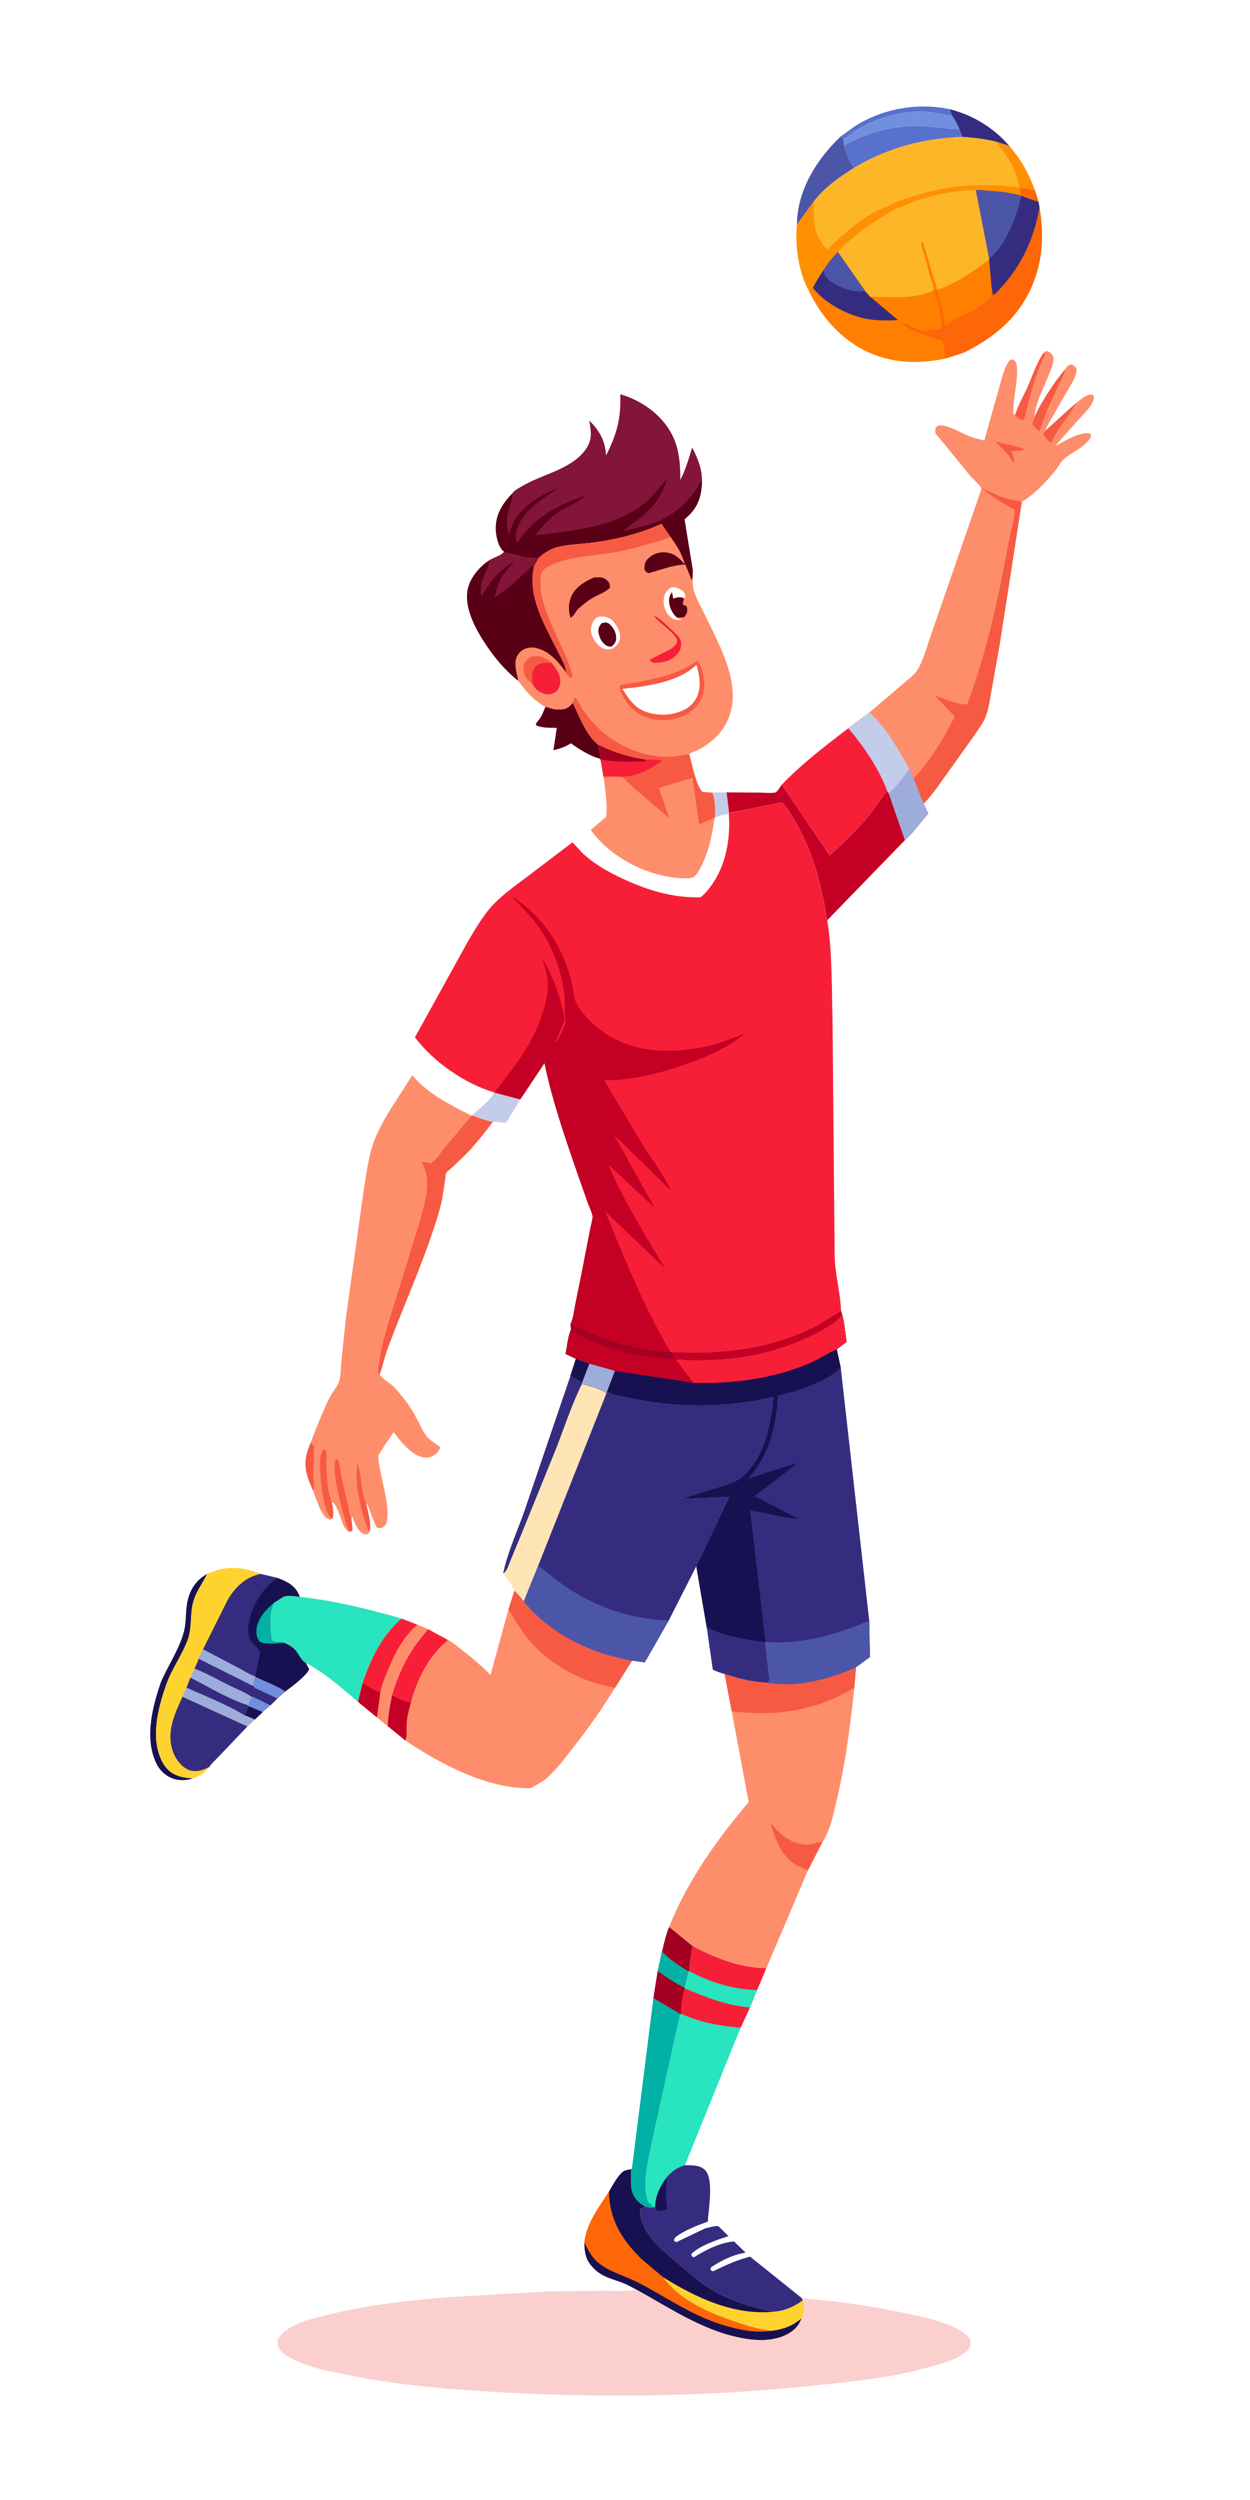 <svg version="1.1" xmlns="http://www.w3.org/2000/svg" style="display: block;" viewBox="0 0 1024 2048" width="1024" height="2048">
<path transform="translate(0,0)" fill="rgb(255,255,255)" d="M -0 -0 L 1024 0 L 1024 2048 L -0 2048 L -0 -0 z"/>
<path transform="translate(0,0)" fill="rgb(247,90,67)" d="M 254.472 1181.78 L 257.617 1184.5 L 256.837 1207.28 C 256.902 1211.54 257.952 1217.99 256.771 1222 L 254.209 1215.96 C 248.646 1202.47 248.981 1194.94 254.472 1181.78 z"/>
<path transform="translate(0,0)" fill="rgb(114,142,223)" d="M 206.926 1389.99 L 221.498 1397.07 L 215.253 1402.53 L 208.694 1408.72 L 200.164 1405.04 C 201.124 1402.47 201.969 1399.86 203.616 1397.62 L 203.15 1396.92 L 205.957 1389.97 L 206.926 1389.99 z"/>
<path transform="translate(0,0)" fill="rgb(24,17,81)" d="M 203.616 1397.62 L 215.253 1402.53 L 208.694 1408.72 L 200.164 1405.04 C 201.124 1402.47 201.969 1399.86 203.616 1397.62 z"/>
<path transform="translate(0,0)" fill="rgb(195,204,232)" d="M 583.44 649.245 L 595.244 649.105 L 597.264 665.837 L 597.045 666.635 C 593.06 667.195 589.492 668.369 585.705 669.704 C 585.797 663.379 586.043 655.044 583.44 649.245 z"/>
<path transform="translate(0,0)" fill="rgb(87,113,204)" d="M 688.645 111.845 L 699.537 103.919 C 722.439 89.019 751.463 83.814 778.143 89.484 C 778.654 91.633 779.316 93.38 780.356 95.329 C 771.931 93.512 763.504 91.648 754.847 91.449 C 738.244 91.065 716.103 97.2 702.181 106.275 L 690.936 114.257 L 688.645 111.845 z"/>
<path transform="translate(0,0)" fill="rgb(54,44,127)" d="M 778.143 89.484 C 797.076 94.317 814.185 104.712 826.913 119.642 L 816.83 116.36 C 807.477 113.8 797.956 112.934 788.324 112.151 L 785.837 105.882 C 784.351 102.079 782.52 98.786 780.356 95.329 C 779.316 93.38 778.654 91.633 778.143 89.484 z"/>
<path transform="translate(0,0)" fill="rgb(195,204,232)" d="M 405.014 895.026 L 426.216 900.629 L 414.547 919.907 C 411.141 919.602 407.053 918.788 403.686 919.105 C 397.818 917.771 392.431 916.015 386.837 913.805 C 392.208 908.194 401.494 901.704 405.014 895.026 z"/>
<path transform="translate(0,0)" fill="rgb(24,17,81)" d="M 169.72 1289.3 L 169.512 1289.73 C 165.38 1298.16 160.07 1304.49 157.898 1313.95 C 155.771 1323.23 157.197 1333.58 154.047 1342.58 C 149.361 1355.98 140.222 1367.58 135.768 1381.3 C 129.321 1399.93 123.275 1423.86 132.614 1442.58 C 135.776 1448.92 140.02 1452.92 146.808 1455.05 C 150.509 1456.21 154.223 1456.56 158.071 1456.83 C 153.172 1458.68 146.966 1458.86 142 1457.13 C 135.527 1454.88 130.75 1450.33 127.842 1444.11 C 118.277 1423.62 124.86 1398.28 131.783 1378.1 C 137.577 1364.41 147.044 1350.74 150.706 1336.5 C 152.917 1327.91 151.642 1318.89 153.986 1310.08 C 156.488 1300.68 161.285 1294.15 169.72 1289.3 z"/>
<path transform="translate(0,0)" fill="rgb(114,142,223)" d="M 690.936 114.257 L 702.181 106.275 C 716.103 97.2 738.244 91.065 754.847 91.449 C 763.504 91.648 771.931 93.512 780.356 95.329 C 782.52 98.786 784.351 102.079 785.837 105.882 C 775.695 105.608 765.663 103.864 755.518 103.383 C 733.446 102.337 710.62 108.381 691.462 119.219 L 690.936 114.257 z"/>
<path transform="translate(0,0)" fill="rgb(89,0,22)" d="M 469.24 575.675 C 475.094 587.632 479.641 601.422 490.098 610.144 C 490.709 613.309 492.416 618.565 491.264 621.529 C 482.768 619.073 474.785 613.964 467.634 608.888 C 463.099 611.982 458.6 613.244 453.379 614.623 L 456.128 596.246 C 450.812 596.14 443.681 596.545 438.94 594 C 439.105 591.592 441.516 589.95 442.739 587.909 C 444.382 585.171 445.58 581.917 446.841 578.978 C 447.767 579.112 447.511 579.019 448.229 579.284 C 451.904 580.641 454.859 581.292 458.813 581.137 C 464.33 580.919 465.721 579.583 469.24 575.675 z"/>
<path transform="translate(0,0)" fill="rgb(76,86,169)" d="M 688.645 111.845 L 690.936 114.257 L 691.462 119.219 C 693.273 125.062 695.353 131.176 698.76 136.287 L 699.582 137.58 C 687.372 145.232 675.547 153.548 666.676 165.089 L 652.888 184.033 L 652.887 182.76 C 653.402 155.439 669.392 130.061 688.645 111.845 z"/>
<path transform="translate(0,0)" fill="rgb(54,44,127)" d="M 467.265 1127.22 L 476.779 1132.71 L 476.838 1133.68 C 468.67 1150.11 462.559 1168.83 455.908 1186 L 426.793 1257.81 L 418.018 1278.98 C 416.438 1282.78 415.632 1286.76 412.161 1289.07 C 415.587 1272.27 423.665 1254.62 429.42 1238.37 L 467.265 1127.22 z"/>
<path transform="translate(0,0)" fill="rgb(87,113,204)" d="M 691.462 119.219 C 710.62 108.381 733.446 102.337 755.518 103.383 C 765.663 103.864 775.695 105.608 785.837 105.882 L 788.324 112.151 C 755.939 113.542 727.563 120.943 699.582 137.58 L 698.76 136.287 C 695.353 131.176 693.273 125.062 691.462 119.219 z"/>
<path transform="translate(0,0)" fill="rgb(164,0,34)" d="M 548.146 1578.49 L 567.424 1594.17 C 566.572 1600.68 564.384 1608.41 565.062 1614.89 L 564.016 1614.97 L 560.749 1628.28 L 561.029 1628.96 C 559.176 1634.11 557.594 1644.48 558.146 1649.82 L 557.21 1649.95 L 535.29 1636.87 L 538.816 1614.65 L 542.325 1598.71 C 544.063 1591.69 545.356 1585.22 548.146 1578.49 z"/>
<path transform="translate(0,0)" fill="rgb(1,177,166)" d="M 542.325 1598.71 C 548.884 1605.49 555.974 1610.12 564.016 1614.97 L 560.749 1628.28 C 552.993 1624.77 545.668 1619.68 538.816 1614.65 L 542.325 1598.71 z"/>
<path transform="translate(0,0)" fill="rgb(164,0,34)" d="M 538.816 1614.65 C 545.668 1619.68 552.993 1624.77 560.749 1628.28 L 561.029 1628.96 C 559.176 1634.11 557.594 1644.48 558.146 1649.82 L 557.21 1649.95 L 535.29 1636.87 L 538.816 1614.65 z"/>
<path transform="translate(0,0)" fill="rgb(247,90,67)" d="M 386.837 913.805 C 392.431 916.015 397.818 917.771 403.686 919.105 C 397.003 928.029 389.909 937.007 382.185 945.061 L 370.3 956.5 C 369.008 957.695 366.35 959.52 365.506 960.887 C 365.057 961.614 364.91 965.038 364.757 966.085 L 362.224 982.192 C 360.734 989.686 358.358 997.266 355.995 1004.53 C 344.99 1038.33 330.189 1070.9 317.772 1104.19 C 315.08 1111.41 313.542 1118.87 311.033 1126.1 L 309.403 1124.88 C 311.069 1104.41 317.673 1083.93 323.968 1064.5 L 343.745 1000.23 C 347.783 984.942 354.007 967.316 345.5 952.797 L 346.145 951.391 C 348.591 952.105 350.644 952.715 353.236 952.5 C 357.521 949.702 360.713 944.264 363.974 940.316 L 386.044 913.96 L 386.837 913.805 z"/>
<path transform="translate(0,0)" fill="rgb(1,177,166)" d="M 535.29 1636.87 L 557.21 1649.95 L 535.614 1747.83 C 532.588 1763.87 525.057 1788.15 530.95 1803.5 C 532.58 1805.07 534.254 1807.01 536.254 1808.08 C 533.574 1809.07 531.534 1808.22 528.776 1807.68 C 526.946 1806.86 525.365 1805.83 523.862 1804.5 C 514.483 1796.16 517.427 1787.79 516.79 1777.02 L 517.67 1776.45 L 535.29 1636.87 z"/>
<path transform="translate(0,0)" fill="rgb(247,31,55)" d="M 567.424 1594.17 C 586.15 1604.02 606.412 1612.08 627.816 1612.28 L 620.226 1630.27 L 614.286 1644.59 L 606.7 1661.13 C 589.305 1659.61 574.172 1657.06 558.146 1649.82 C 557.594 1644.48 559.176 1634.11 561.029 1628.96 L 560.749 1628.28 L 564.016 1614.97 L 565.062 1614.89 C 564.384 1608.41 566.572 1600.68 567.424 1594.17 z"/>
<path transform="translate(0,0)" fill="rgb(40,228,191)" d="M 565.062 1614.89 C 581.63 1624.05 601.241 1629.78 620.226 1630.27 L 614.286 1644.59 C 595.112 1642.98 578.524 1636.31 561.029 1628.96 L 560.749 1628.28 L 564.016 1614.97 L 565.062 1614.89 z"/>
<path transform="translate(0,0)" fill="rgb(247,31,55)" d="M 561.029 1628.96 C 578.524 1636.31 595.112 1642.98 614.286 1644.59 L 606.7 1661.13 C 589.305 1659.61 574.172 1657.06 558.146 1649.82 C 557.594 1644.48 559.176 1634.11 561.029 1628.96 z"/>
<path transform="translate(0,0)" fill="rgb(254,229,181)" d="M 476.838 1133.68 C 483.22 1135.41 491.411 1137.41 496.81 1141.29 L 440.875 1282.66 L 429.074 1311.84 C 426.703 1308.69 424.209 1305.89 421.423 1303.1 C 420.555 1301.98 419.807 1300.97 419.4 1299.58 C 418.135 1295.28 415.019 1293.2 412.539 1289.63 L 412.161 1289.07 C 415.632 1286.76 416.438 1282.78 418.018 1278.98 L 426.793 1257.81 L 455.908 1186 C 462.559 1168.83 468.67 1150.11 476.838 1133.68 z"/>
<path transform="translate(0,0)" fill="rgb(40,228,191)" d="M 224.463 1313.01 L 231.332 1308.67 C 235.114 1306.3 241.324 1307.74 245.659 1308.14 C 273.655 1311.23 301.986 1318.12 328.97 1325.95 C 312.753 1340.12 304.045 1358.4 297.148 1378.51 L 293.256 1394.14 C 280.387 1383 265.699 1370.21 250.613 1362.31 C 246.996 1360.47 244.98 1355.58 242.573 1352.5 C 240.054 1349.28 236.757 1347.52 233.095 1345.89 C 229.306 1344.26 225.401 1346.42 222.467 1343.57 C 221.267 1333.9 219.863 1321.98 224.463 1313.01 z"/>
<path transform="translate(0,0)" fill="rgb(196,0,36)" d="M 727.97 649.853 C 734.195 645.587 740.413 636.039 744.936 629.912 L 748.414 637.771 L 756.705 658.335 L 760.472 666.481 C 754.287 673.557 748.219 682.118 741.261 688.313 L 677.67 753.885 C 673.182 726.665 667.296 701.887 653.981 677.485 C 650.15 670.464 646.174 663.219 640.788 657.264 L 597.264 665.837 L 595.244 649.105 L 622.992 649.317 C 626.652 649.355 631.191 649.893 634.74 649.315 C 636.725 648.991 639.181 644.568 640.431 642.831 L 679.729 700.787 C 690.907 690.292 702.209 679.792 712.053 668 C 717.14 661.906 721.493 653.631 726.82 648.044 L 727.97 649.853 z"/>
<path transform="translate(0,0)" fill="rgb(157,173,219)" d="M 727.97 649.853 C 734.195 645.587 740.413 636.039 744.936 629.912 L 748.414 637.771 L 756.705 658.335 L 760.472 666.481 C 754.287 673.557 748.219 682.118 741.261 688.313 L 727.97 649.853 z"/>
<path transform="translate(0,0)" fill="rgb(40,228,191)" d="M 558.146 1649.82 C 574.172 1657.06 589.305 1659.61 606.7 1661.13 L 561.122 1773.7 C 554.938 1775.63 550.764 1778.21 546.557 1783.15 C 541.329 1790.1 536.671 1798.92 536.771 1807.86 L 536.254 1808.08 C 534.254 1807.01 532.58 1805.07 530.95 1803.5 C 525.057 1788.15 532.588 1763.87 535.614 1747.83 L 557.21 1649.95 L 558.146 1649.82 z"/>
<path transform="translate(0,0)" fill="rgb(54,44,127)" d="M 561.122 1773.7 C 566.811 1773.84 573.684 1773.41 577.86 1778.02 C 584.864 1785.74 580.363 1809.96 579.823 1819.96 C 571.757 1822.86 563.607 1826.01 556.315 1830.58 C 553.948 1832.3 552.672 1832.58 552.019 1835.5 L 554 1836.8 L 577.668 1825.51 C 580.809 1824.82 585.469 1823.17 588.576 1823.74 L 596.759 1831.8 L 587.544 1834.96 C 579.917 1837.96 572.313 1840.76 566.258 1846.5 L 566.9 1848.5 L 568.5 1849.22 C 578.02 1843.08 589.877 1837.13 601.34 1836.2 L 610.719 1845.28 C 599.461 1847.6 592.105 1851.12 582.399 1857.41 L 581.993 1859.5 L 584 1860.72 C 594.401 1855.73 603.167 1851.5 614.455 1848.63 L 657.171 1882.89 L 657.47 1884.62 C 650.347 1889.9 642.135 1893.43 633.145 1893.81 C 614.747 1889.71 597.328 1884.73 581.197 1874.52 C 572.366 1868.93 564.378 1861.76 556.418 1855.03 C 548.68 1848.49 540.428 1841.86 533.948 1834.03 C 528.816 1827.83 523.661 1817.54 524.451 1809.37 L 528.776 1807.68 C 531.534 1808.22 533.574 1809.07 536.254 1808.08 L 536.771 1807.86 C 536.671 1798.92 541.329 1790.1 546.557 1783.15 C 550.764 1778.21 554.938 1775.63 561.122 1773.7 z"/>
<path transform="translate(0,0)" fill="rgb(24,17,81)" d="M 546.557 1783.15 C 545.295 1792.54 544.994 1799.83 546.586 1809.17 L 546.182 1809.54 C 543.605 1811.45 541.051 1811.3 538.104 1810.78 L 536.771 1807.86 C 536.671 1798.92 541.329 1790.1 546.557 1783.15 z"/>
<path transform="translate(0,0)" fill="rgb(247,31,55)" d="M 712.335 583.525 C 726.478 596.862 735.587 613.091 744.936 629.912 C 740.413 636.039 734.195 645.587 727.97 649.853 L 726.82 648.044 C 721.493 653.631 717.14 661.906 712.053 668 C 702.209 679.792 690.907 690.292 679.729 700.787 L 640.431 642.831 C 656.939 625.592 676.037 611.069 694.935 596.568 L 712.335 583.525 z"/>
<path transform="translate(0,0)" fill="rgb(195,204,232)" d="M 712.335 583.525 C 726.478 596.862 735.587 613.091 744.936 629.912 C 740.413 636.039 734.195 645.587 727.97 649.853 L 726.82 648.044 C 719.938 629.594 707.614 611.432 694.935 596.568 L 712.335 583.525 z"/>
<path transform="translate(0,0)" fill="rgb(253,103,8)" d="M 498.885 1795.36 L 500.182 1793.08 C 502.544 1789.02 507.128 1780.83 511.206 1778.5 C 512.516 1777.75 515.249 1777.43 516.79 1777.02 C 517.427 1787.79 514.483 1796.16 523.862 1804.5 C 525.365 1805.83 526.946 1806.86 528.776 1807.68 L 524.451 1809.37 C 523.661 1817.54 528.816 1827.83 533.948 1834.03 C 540.428 1841.86 548.68 1848.49 556.418 1855.03 C 564.378 1861.76 572.366 1868.93 581.197 1874.52 C 597.328 1884.73 614.747 1889.71 633.145 1893.81 C 642.135 1893.43 650.347 1889.9 657.47 1884.62 C 659.462 1890.18 658.765 1893.6 656.725 1899 L 655.09 1902.63 C 651.708 1908.95 645.018 1912.93 638.346 1914.91 C 627.953 1918 617.505 1917.25 607 1915.22 C 575.534 1909.15 548.734 1890.8 521.151 1875.54 C 517.438 1873.61 513.615 1871.39 509.699 1869.92 C 501.465 1866.82 494.107 1865.48 487.414 1859.2 C 480.073 1852.32 478.978 1846.79 478.676 1837.17 C 480.064 1821.86 490.577 1807.92 498.885 1795.36 z"/>
<path transform="translate(0,0)" fill="rgb(24,17,81)" d="M 478.676 1837.17 C 482.009 1843.71 484.811 1849.5 490.739 1854.14 C 500.088 1861.45 512.144 1864.41 522.594 1869.79 C 545.034 1881.33 565.155 1895.87 589.509 1903.75 C 602.811 1908.05 618.07 1911.65 632.061 1909.39 C 641.897 1908.12 649.15 1905.48 656.725 1899 L 655.09 1902.63 C 651.708 1908.95 645.018 1912.93 638.346 1914.91 C 627.953 1918 617.505 1917.25 607 1915.22 C 575.534 1909.15 548.734 1890.8 521.151 1875.54 C 517.438 1873.61 513.615 1871.39 509.699 1869.92 C 501.465 1866.82 494.107 1865.48 487.414 1859.2 C 480.073 1852.32 478.978 1846.79 478.676 1837.17 z"/>
<path transform="translate(0,0)" fill="rgb(254,211,48)" d="M 543.068 1865.37 C 569.979 1882.14 600.454 1896.65 633.145 1893.81 C 642.135 1893.43 650.347 1889.9 657.47 1884.62 C 659.462 1890.18 658.765 1893.6 656.725 1899 C 649.15 1905.48 641.897 1908.12 632.061 1909.39 C 625.634 1908.69 617.668 1906.87 611.48 1904.92 C 587.479 1897.35 558.338 1886.83 543.068 1865.37 z"/>
<path transform="translate(0,0)" fill="rgb(24,17,81)" d="M 498.885 1795.36 L 500.182 1793.08 C 502.544 1789.02 507.128 1780.83 511.206 1778.5 C 512.516 1777.75 515.249 1777.43 516.79 1777.02 C 517.427 1787.79 514.483 1796.16 523.862 1804.5 C 525.365 1805.83 526.946 1806.86 528.776 1807.68 L 524.451 1809.37 C 523.661 1817.54 528.816 1827.83 533.948 1834.03 C 540.428 1841.86 548.68 1848.49 556.418 1855.03 C 564.378 1861.76 572.366 1868.93 581.197 1874.52 C 597.328 1884.73 614.747 1889.71 633.145 1893.81 C 600.454 1896.65 569.979 1882.14 543.068 1865.37 L 525.505 1850.55 C 509.442 1834.79 499.154 1818.3 498.885 1795.36 z"/>
<path transform="translate(0,0)" fill="rgb(254,142,107)" d="M 469.24 575.675 L 470.5 571.044 C 473.297 572.363 475.901 578.868 477.741 581.566 C 492.757 603.588 515.557 617.306 542.166 619.813 C 546.571 619.97 550.76 619.861 555.125 619.194 C 558.214 618.722 561.51 617.53 564.628 617.932 C 567.056 626.367 569.889 642.394 575.25 648.688 C 577.952 648.943 580.726 649.359 583.44 649.245 C 586.043 655.044 585.797 663.379 585.705 669.704 L 585.312 669.964 C 583.573 683.424 581.116 695.585 575.281 707.939 C 573.57 711.563 571.624 715.895 568.382 718.349 C 565.516 720.517 553.335 719.159 549.698 718.599 C 524.415 714.704 499.054 700.691 483.95 679.97 L 496.573 669.073 C 497.737 658.944 495.725 647.077 494.573 636.928 L 494.305 635.837 L 491.955 622.202 L 491.264 621.529 C 492.416 618.565 490.709 613.309 490.098 610.144 C 479.641 601.422 475.094 587.632 469.24 575.675 z"/>
<path transform="translate(0,0)" fill="rgb(247,90,67)" d="M 469.24 575.675 L 470.5 571.044 C 473.297 572.363 475.901 578.868 477.741 581.566 C 492.757 603.588 515.557 617.306 542.166 619.813 C 546.571 619.97 550.76 619.861 555.125 619.194 C 558.214 618.722 561.51 617.53 564.628 617.932 C 567.056 626.367 569.889 642.394 575.25 648.688 C 577.952 648.943 580.726 649.359 583.44 649.245 C 586.043 655.044 585.797 663.379 585.705 669.704 L 585.312 669.964 L 572.711 675.266 L 567.271 637.192 L 539.777 645.641 L 548.233 670.216 L 519.39 645.708 C 517.186 643.775 511.598 637.619 509.284 636.789 C 506.715 635.867 497.649 636.899 494.573 636.928 L 494.305 635.837 L 491.955 622.202 L 491.264 621.529 C 492.416 618.565 490.709 613.309 490.098 610.144 C 479.641 601.422 475.094 587.632 469.24 575.675 z"/>
<path transform="translate(0,0)" fill="rgb(164,0,34)" d="M 490.098 610.144 C 502.895 616.564 516.59 620.662 530.79 622.615 C 527.829 624.293 523.678 624.03 520.318 624.094 C 510.679 624.279 501.456 624.104 491.955 622.202 L 491.264 621.529 C 492.416 618.565 490.709 613.309 490.098 610.144 z"/>
<path transform="translate(0,0)" fill="rgb(247,31,55)" d="M 530.79 622.615 L 532.48 622.059 L 541.5 622.668 L 541.825 623.728 C 534.523 629.079 523.308 635.027 514.264 635.932 C 507.663 636.592 500.911 635.481 494.305 635.837 L 491.955 622.202 C 501.456 624.104 510.679 624.279 520.318 624.094 C 523.678 624.03 527.829 624.293 530.79 622.615 z"/>
<path transform="translate(0,0)" fill="rgb(254,182,41)" d="M 788.324 112.151 C 797.956 112.934 807.477 113.8 816.83 116.36 L 826.913 119.642 C 836.681 131.17 842.766 142.059 847.949 156.268 L 850.809 165.448 L 836.612 160.523 L 836.163 160.286 C 824.273 156.838 811.615 156.412 799.333 155.626 C 783.027 155.909 765.507 159.435 750.062 164.612 C 744.824 166.368 738.901 169.933 733.694 170.969 C 715.594 181.699 700.907 190.803 686.448 206.387 C 681.963 210.952 677.92 216.124 674.428 221.489 C 671.464 226.166 668.282 230.8 665.959 235.837 L 662.183 237.368 C 654.106 222.121 651.171 200.967 652.888 184.033 L 666.676 165.089 C 675.547 153.548 687.372 145.232 699.582 137.58 C 727.563 120.943 755.939 113.542 788.324 112.151 z"/>
<path transform="translate(0,0)" fill="rgb(254,144,2)" d="M 816.83 116.36 L 826.913 119.642 C 836.681 131.17 842.766 142.059 847.949 156.268 L 850.809 165.448 L 836.612 160.523 L 836.163 160.286 C 824.273 156.838 811.615 156.412 799.333 155.626 C 783.027 155.909 765.507 159.435 750.062 164.612 C 744.824 166.368 738.901 169.933 733.694 170.969 C 715.594 181.699 700.907 190.803 686.448 206.387 C 681.963 210.952 677.92 216.124 674.428 221.489 C 671.464 226.166 668.282 230.8 665.959 235.837 L 662.183 237.368 C 654.106 222.121 651.171 200.967 652.888 184.033 L 666.676 165.089 C 666.535 181.498 665.612 191.433 677.614 204.436 C 692.055 190.674 708.773 175.029 728.147 168.664 C 733.834 164.967 741.988 162.668 748.5 160.609 C 778.189 151.226 804.39 149.964 835.122 153.474 C 833.593 146.359 831.192 138.275 827.402 132.011 C 824.281 126.854 820.143 122.45 817.239 117.122 L 816.83 116.36 z"/>
<path transform="translate(0,0)" fill="rgb(253,103,8)" d="M 836.163 160.286 L 835.315 155 L 836.5 153.978 L 847.949 156.268 L 850.809 165.448 L 836.612 160.523 L 836.163 160.286 z"/>
<path transform="translate(0,0)" fill="rgb(254,211,48)" d="M 169.72 1289.3 C 184.002 1282.76 197.414 1283.1 212.142 1288.78 L 213.473 1289.39 L 227.42 1292.74 C 234.475 1295.24 241.078 1298.42 244.484 1305.48 L 245.659 1308.14 C 241.324 1307.74 235.114 1306.3 231.332 1308.67 L 224.463 1313.01 C 219.863 1321.98 221.267 1333.9 222.467 1343.57 C 225.401 1346.42 229.306 1344.26 233.095 1345.89 C 236.757 1347.52 240.054 1349.28 242.573 1352.5 C 244.98 1355.58 246.996 1360.47 250.613 1362.31 L 253.24 1367.5 C 251.438 1372.54 238.203 1382.31 233.566 1385.78 L 227.32 1391.35 L 221.498 1397.07 L 206.926 1389.99 L 205.957 1389.97 L 203.15 1396.92 L 203.616 1397.62 C 201.969 1399.86 201.124 1402.47 200.164 1405.04 L 208.694 1408.72 L 202.712 1414.26 L 177.975 1440.21 C 176.778 1441.51 172.118 1445.78 171.849 1447.24 C 168.536 1451.42 163.319 1455.44 158.071 1456.83 C 154.223 1456.56 150.509 1456.21 146.808 1455.05 C 140.02 1452.92 135.776 1448.92 132.614 1442.58 C 123.275 1423.86 129.321 1399.93 135.768 1381.3 C 140.222 1367.58 149.361 1355.98 154.047 1342.58 C 157.197 1333.58 155.771 1323.23 157.898 1313.95 C 160.07 1304.49 165.38 1298.16 169.512 1289.73 L 169.72 1289.3 z"/>
<path transform="translate(0,0)" fill="rgb(54,44,127)" d="M 149.509 1389.93 L 202.712 1414.26 L 177.975 1440.21 C 176.778 1441.51 172.118 1445.78 171.849 1447.24 L 167.985 1449.13 C 163.575 1450.9 158.563 1451.72 154.087 1449.71 C 148.504 1447.21 144.002 1441.06 141.896 1435.46 C 135.84 1419.36 142.936 1404.42 149.509 1389.93 z"/>
<path transform="translate(0,0)" fill="rgb(157,173,219)" d="M 166.455 1351.05 L 195.977 1366.56 C 200.128 1368.74 204.725 1371.75 209.135 1373.25 L 209.378 1373.79 C 208.817 1375.97 207.62 1379.08 207.579 1381.27 L 209.11 1382.91 L 227.32 1391.35 L 221.498 1397.07 L 206.926 1389.99 L 205.957 1389.97 L 203.15 1396.92 L 203.616 1397.62 C 201.969 1399.86 201.124 1402.47 200.164 1405.04 L 208.694 1408.72 L 202.712 1414.26 L 149.509 1389.93 L 152.752 1382.5 L 156.05 1374.29 L 159.429 1366.95 L 162.779 1358.92 L 166.455 1351.05 z"/>
<path transform="translate(0,0)" fill="rgb(54,44,127)" d="M 156.05 1374.29 C 170.875 1381.81 187.439 1391.93 203.15 1396.92 L 203.616 1397.62 C 201.969 1399.86 201.124 1402.47 200.164 1405.04 C 185.692 1396.28 168.235 1389.52 152.752 1382.5 L 156.05 1374.29 z"/>
<path transform="translate(0,0)" fill="rgb(157,173,219)" d="M 159.429 1366.95 C 169.277 1370.65 178.591 1376.17 188.027 1380.82 C 193.679 1383.61 200.964 1386.21 205.957 1389.97 L 203.15 1396.92 C 187.439 1391.93 170.875 1381.81 156.05 1374.29 L 159.429 1366.95 z"/>
<path transform="translate(0,0)" fill="rgb(54,44,127)" d="M 166.455 1351.05 L 195.977 1366.56 C 200.128 1368.74 204.725 1371.75 209.135 1373.25 L 209.378 1373.79 C 208.817 1375.97 207.62 1379.08 207.579 1381.27 L 209.11 1382.91 L 227.32 1391.35 L 221.498 1397.07 L 206.926 1389.99 L 205.957 1389.97 C 200.964 1386.21 193.679 1383.61 188.027 1380.82 C 178.591 1376.17 169.277 1370.65 159.429 1366.95 L 162.779 1358.92 L 166.455 1351.05 z"/>
<path transform="translate(0,0)" fill="rgb(157,173,219)" d="M 166.455 1351.05 L 195.977 1366.56 C 200.128 1368.74 204.725 1371.75 209.135 1373.25 L 209.378 1373.79 C 208.817 1375.97 207.62 1379.08 207.579 1381.27 L 162.779 1358.92 L 166.455 1351.05 z"/>
<path transform="translate(0,0)" fill="rgb(24,17,81)" d="M 213.473 1289.39 L 227.42 1292.74 C 234.475 1295.24 241.078 1298.42 244.484 1305.48 L 245.659 1308.14 C 241.324 1307.74 235.114 1306.3 231.332 1308.67 L 224.463 1313.01 C 219.863 1321.98 221.267 1333.9 222.467 1343.57 C 225.401 1346.42 229.306 1344.26 233.095 1345.89 C 236.757 1347.52 240.054 1349.28 242.573 1352.5 C 244.98 1355.58 246.996 1360.47 250.613 1362.31 L 253.24 1367.5 C 251.438 1372.54 238.203 1382.31 233.566 1385.78 L 227.32 1391.35 L 209.11 1382.91 L 207.579 1381.27 C 207.62 1379.08 208.817 1375.97 209.378 1373.79 L 209.135 1373.25 C 204.725 1371.75 200.128 1368.74 195.977 1366.56 L 166.455 1351.05 L 186.956 1310.01 C 193.549 1299.38 201.061 1292.29 213.473 1289.39 z"/>
<path transform="translate(0,0)" fill="rgb(114,142,223)" d="M 209.378 1373.79 C 216.612 1377.38 227.376 1380.97 233.566 1385.78 L 227.32 1391.35 L 209.11 1382.91 L 207.579 1381.27 C 207.62 1379.08 208.817 1375.97 209.378 1373.79 z"/>
<path transform="translate(0,0)" fill="rgb(1,177,166)" d="M 233.095 1345.89 C 227.716 1346.01 216.648 1347.7 212.43 1344.57 C 210.245 1341.41 209.833 1338.45 210.198 1334.65 C 211.056 1325.74 217.929 1318.48 224.463 1313.01 C 219.863 1321.98 221.267 1333.9 222.467 1343.57 C 225.401 1346.42 229.306 1344.26 233.095 1345.89 z"/>
<path transform="translate(0,0)" fill="rgb(54,44,127)" d="M 213.473 1289.39 L 227.42 1292.74 C 215.828 1300.14 207.536 1313.27 204.455 1326.67 C 203.094 1332.59 202.448 1339.37 205.796 1344.78 C 207.835 1348.08 213.641 1350.94 212.914 1354.78 L 209.135 1373.25 C 204.725 1371.75 200.128 1368.74 195.977 1366.56 L 166.455 1351.05 L 186.956 1310.01 C 193.549 1299.38 201.061 1292.29 213.473 1289.39 z"/>
<path transform="translate(0,0)" fill="rgb(131,20,58)" d="M 419.704 404.201 C 421.25 401.657 424.91 399.937 427.422 398.417 C 444.097 388.324 467.637 384.861 479.548 368.482 C 485.489 360.313 484.235 353.722 482.762 344.453 C 491.304 353.246 495.699 360.716 496.482 373.129 C 505.358 355.585 508.848 342.603 508.112 322.965 C 519.765 326.366 531.041 332.663 539.638 341.3 C 554.817 356.55 557.43 372.505 557.309 393.255 C 561.597 384.845 564.275 375.625 567.011 366.622 C 571.332 374.674 574.988 383.749 575.017 392.999 C 575.034 404.05 572.885 413.446 564.846 421.636 L 560.734 425.512 L 567.457 466.766 C 567.405 469.613 567.686 472.82 566.652 475.5 L 561.413 462.447 C 550.048 463.159 541.697 466.905 531 469.682 C 528.946 468.487 528.791 468.146 527.718 466 C 528.045 462.296 528.289 459.892 531.187 457.215 C 534.768 453.907 539.963 451.95 544.852 452.385 C 551.817 453.006 555.868 456.365 560.227 461.5 L 560.778 461.5 C 558.372 453.217 554.397 447.156 549.482 440.208 L 541.91 429.173 C 523.691 437.323 503.847 442.279 484.053 444.683 C 474.951 445.788 464.219 445.977 455.42 448.539 C 450.755 449.897 444.667 453.797 441.167 457.178 C 437.17 456.967 431.112 457.362 427.497 455.847 C 422.944 453.939 417.87 454.17 413.087 451.964 C 412.73 451.731 412.271 451.464 411.954 451.154 C 408.118 447.406 406.298 438.934 406.172 433.751 C 405.872 421.504 411.564 412.767 419.704 404.201 z"/>
<path transform="translate(0,0)" fill="rgb(89,0,22)" d="M 575.017 392.999 C 575.034 404.05 572.885 413.446 564.846 421.636 L 560.734 425.512 L 567.457 466.766 C 567.405 469.613 567.686 472.82 566.652 475.5 L 561.413 462.447 C 550.048 463.159 541.697 466.905 531 469.682 C 528.946 468.487 528.791 468.146 527.718 466 C 528.045 462.296 528.289 459.892 531.187 457.215 C 534.768 453.907 539.963 451.95 544.852 452.385 C 551.817 453.006 555.868 456.365 560.227 461.5 L 560.778 461.5 C 558.372 453.217 554.397 447.156 549.482 440.208 L 541.91 429.173 C 523.691 437.323 503.847 442.279 484.053 444.683 C 474.951 445.788 464.219 445.977 455.42 448.539 C 450.755 449.897 444.667 453.797 441.167 457.178 C 437.17 456.967 431.112 457.362 427.497 455.847 C 422.944 453.939 417.87 454.17 413.087 451.964 C 412.73 451.731 412.271 451.464 411.954 451.154 C 408.118 447.406 406.298 438.934 406.172 433.751 C 405.872 421.504 411.564 412.767 419.704 404.201 C 420.371 409.195 416.252 417.231 415.475 422.674 C 414.741 427.819 415.592 433.054 416.452 438.13 L 420.449 428.629 C 427.299 414.518 443.526 404.939 457.642 399.857 C 444.879 408.101 427.258 418.855 423.306 434.572 C 422.576 437.474 421.976 442.552 423.5 445.01 C 436.801 424.719 456.432 413.498 479.042 406.388 C 477.12 409.793 462.736 415.887 458.703 418.579 C 450.558 424.015 444.192 430.737 438.485 438.644 C 468.801 434.586 504.749 432.074 529.024 411.433 C 535.645 405.803 540.25 398.718 546.393 392.758 C 542.776 403.989 537.179 413.053 528.313 421.026 C 522.607 426.157 516.045 430.189 510.183 435.138 L 529.005 430.641 C 550.893 424.433 564.235 412.459 575.017 392.999 z"/>
<path transform="translate(0,0)" fill="rgb(254,142,107)" d="M 254.472 1181.78 C 259.184 1169.38 264.182 1156.81 269.988 1144.89 C 271.988 1140.78 276.556 1135.67 277.787 1131.78 C 279.321 1126.93 279.157 1119.74 279.655 1114.57 L 283.462 1078.87 L 297.91 975 C 300.263 961.118 301.933 945.668 307.288 932.578 C 314.683 914.502 327.564 897.606 337.667 880.896 C 351.433 896.801 368.009 904.437 386.044 913.96 L 363.974 940.316 C 360.713 944.264 357.521 949.702 353.236 952.5 C 350.644 952.715 348.591 952.105 346.145 951.391 L 345.5 952.797 C 354.007 967.316 347.783 984.942 343.745 1000.23 L 323.968 1064.5 C 317.673 1083.93 311.069 1104.41 309.403 1124.88 L 311.033 1126.1 L 311.365 1126.55 C 313.993 1129.94 317.99 1131.98 321.185 1134.8 C 324.451 1137.69 327.293 1141.3 330.062 1144.66 C 335.121 1150.78 338.916 1157.44 342.62 1164.44 C 344.793 1168.55 346.875 1173.61 349.956 1177.1 C 352.904 1180.45 357.104 1182.85 360.674 1185.5 C 359.623 1189.05 357.753 1191.14 354.4 1192.9 C 351.203 1194.57 347.623 1194.32 344.268 1193.2 C 335.588 1190.3 327.828 1180.42 322.533 1173.3 C 319.021 1178.23 315.487 1183.13 312.409 1188.35 C 311.856 1189.29 310.175 1191.54 310.016 1192.47 C 309.411 1196.02 311.592 1204.33 312.234 1208.14 C 313.729 1217.02 321.194 1242.01 315.365 1249.7 C 314.341 1251.06 313.028 1251.32 311.5 1251.96 C 310.413 1251.77 309.129 1251.87 308.481 1250.94 C 306.424 1248 301.087 1231.09 299.885 1230.8 C 301.133 1237.91 304.105 1246.89 303.077 1254 C 302.328 1255.94 302.167 1255.94 300.5 1256.98 C 299.535 1256.91 298.531 1256.8 297.63 1256.42 C 292.922 1254.43 290.431 1246.88 288.639 1242.57 L 287.761 1243.28 L 288.88 1253.5 C 287.746 1254.56 287.703 1254.59 286.163 1254.75 L 285.498 1254.51 C 281.43 1252.72 279.285 1243.17 277.58 1239.32 C 276.25 1236.31 274.83 1231.58 271.784 1230.39 C 272.365 1234.08 274.094 1240.81 272.106 1244.13 L 270.428 1244.89 L 268.694 1244.31 C 263.121 1241.84 258.879 1227.41 256.771 1222 C 257.952 1217.99 256.902 1211.54 256.837 1207.28 L 257.617 1184.5 L 254.472 1181.78 z"/>
<path transform="translate(0,0)" fill="rgb(247,90,67)" d="M 303.077 1254 L 301.587 1253.15 C 299.391 1248.9 298.324 1244.03 297.03 1239.44 C 293.296 1226.18 290.734 1212.64 292.857 1198.91 C 296.604 1208.66 295.111 1221.42 299.643 1230.35 L 299.885 1230.8 C 301.133 1237.91 304.105 1246.89 303.077 1254 z"/>
<path transform="translate(0,0)" fill="rgb(247,90,67)" d="M 272.106 1244.13 C 271.599 1243.78 271.848 1243.97 271.244 1243.45 C 265.127 1238.18 263.05 1216.04 262.463 1207.78 C 262.067 1202.21 261.349 1191.58 265.101 1187.26 C 265.405 1187.45 266.999 1188.29 267.099 1188.5 C 267.807 1189.97 267.251 1196.91 267.318 1198.85 C 267.661 1208.68 267.849 1220.63 271.58 1229.9 L 271.784 1230.39 C 272.365 1234.08 274.094 1240.81 272.106 1244.13 z"/>
<path transform="translate(0,0)" fill="rgb(247,90,67)" d="M 286.163 1254.75 L 285.53 1253.51 C 281.512 1243.93 271.246 1205.07 274.816 1196.44 C 275.122 1195.7 275.79 1195.72 276.5 1195.46 C 278.678 1199.34 278.749 1203.97 279.491 1208.29 C 280.848 1216.18 283.129 1224.02 284.896 1231.84 C 285.643 1235.14 285.785 1239.5 287.306 1242.44 L 287.761 1243.28 L 288.88 1253.5 C 287.746 1254.56 287.703 1254.59 286.163 1254.75 z"/>
<path transform="translate(0,0)" fill="rgb(255,128,0)" d="M 733.694 170.969 C 738.901 169.933 744.824 166.368 750.062 164.612 C 765.507 159.435 783.027 155.909 799.333 155.626 C 811.615 156.412 824.273 156.838 836.163 160.286 L 836.612 160.523 L 850.809 165.448 L 851.557 169.819 C 856.557 199.421 852.794 227.618 835.077 252.565 C 823.748 268.518 806.797 280.448 789.389 288.937 L 774.163 293.816 C 755.028 297.758 736.127 297.857 717.575 291.109 C 692.249 281.898 673.314 261.351 662.183 237.368 L 665.959 235.837 C 668.282 230.8 671.464 226.166 674.428 221.489 C 677.92 216.124 681.963 210.952 686.448 206.387 C 700.907 190.803 715.594 181.699 733.694 170.969 z"/>
<path transform="translate(0,0)" fill="rgb(54,44,127)" d="M 674.428 221.489 C 677.92 216.124 681.963 210.952 686.448 206.387 L 708.926 238.553 L 712.775 242.99 L 735.646 262.213 C 728.223 262.668 720.451 262.7 713.076 261.74 C 696.626 259.597 676.068 249.05 665.959 235.837 C 668.282 230.8 671.464 226.166 674.428 221.489 z"/>
<path transform="translate(0,0)" fill="rgb(76,86,169)" d="M 674.428 221.489 C 677.92 216.124 681.963 210.952 686.448 206.387 L 708.926 238.553 C 699.737 239.59 690.555 236.616 682.604 231.906 C 677.973 229.162 675.693 226.585 674.428 221.489 z"/>
<path transform="translate(0,0)" fill="rgb(253,103,8)" d="M 799.333 155.626 C 811.615 156.412 824.273 156.838 836.163 160.286 L 836.612 160.523 L 850.809 165.448 L 851.557 169.819 C 856.557 199.421 852.794 227.618 835.077 252.565 C 823.748 268.518 806.797 280.448 789.389 288.937 L 774.163 293.816 C 773.799 290.901 774.406 285.87 773.06 283.437 C 772.331 282.121 772.495 280.63 772.507 279.163 C 764.528 277.345 757.837 274.269 750.231 271.716 C 746.877 270.591 742.725 268.249 740.005 265.995 L 741 264.51 C 744.12 266.066 747.486 268.182 750.769 269.284 C 753.432 270.177 756.124 271.84 759.004 271.053 C 762.891 269.992 766.489 269.868 770.5 269.886 L 771.175 263.826 C 769.674 256.203 768.737 246.522 765.711 239.459 L 765.51 239 L 766.5 237.51 L 767.957 238.005 C 768.478 240.822 769.449 246.52 770.725 248.978 C 771.522 250.512 771.52 251.571 771.504 253.305 C 771.494 254.341 771.892 254.639 772.433 255.5 C 772.396 256.581 772.212 258.019 772.698 259.004 C 773.53 260.691 773.537 261.844 773.507 263.695 C 773.487 264.944 774.263 265.519 775 266.49 C 779.901 261.184 790.97 257.921 797.5 254.024 C 802.605 250.977 807.279 247.256 811.872 243.5 L 812.303 235.217 L 810.319 212.682 L 810.279 211.869 L 799.333 155.626 z"/>
<path transform="translate(0,0)" fill="rgb(54,44,127)" d="M 799.333 155.626 C 811.615 156.412 824.273 156.838 836.163 160.286 L 836.612 160.523 L 850.809 165.448 L 851.557 169.819 C 846.849 197.515 835.098 221.165 815 240.987 L 813.327 241.5 L 812.383 235.214 L 812.303 235.217 L 810.319 212.682 L 810.279 211.869 L 799.333 155.626 z"/>
<path transform="translate(0,0)" fill="rgb(76,86,169)" d="M 799.333 155.626 C 811.615 156.412 824.273 156.838 836.163 160.286 L 836.612 160.523 C 833.25 176.854 823.931 201.448 810.279 211.869 L 799.333 155.626 z"/>
<path transform="translate(0,0)" fill="rgb(254,182,41)" d="M 733.694 170.969 C 738.901 169.933 744.824 166.368 750.062 164.612 C 765.507 159.435 783.027 155.909 799.333 155.626 L 810.279 211.869 L 810.319 212.682 C 796.864 222.59 783.798 231.841 767.887 237.484 L 755.898 198.005 L 755.005 198.005 C 753.646 201.348 756.593 206.181 757.51 209.5 C 759.545 216.862 761.033 225.116 763.788 232.191 C 764.616 234.318 764.618 235.988 764.5 238.221 C 748.869 245.397 729.396 243.289 712.775 242.99 L 708.926 238.553 L 686.448 206.387 C 700.907 190.803 715.594 181.699 733.694 170.969 z"/>
<path transform="translate(0,0)" fill="rgb(254,142,107)" d="M 421.423 1303.1 C 424.209 1305.89 426.703 1308.69 429.074 1311.84 C 450.994 1338.75 484.161 1354.52 517.832 1360.4 L 503.723 1382.82 C 493.635 1399.15 482.38 1415.27 470.506 1430.34 C 463.669 1439.01 456.456 1449.15 448.117 1456.4 C 444.304 1459.71 439.277 1462.29 434.928 1464.87 C 399.78 1465.85 360.491 1445.02 331.967 1425.73 L 317.622 1414.05 L 308.737 1406.84 L 293.256 1394.14 L 297.148 1378.51 C 304.045 1358.4 312.753 1340.12 328.97 1325.95 L 341.839 1330.99 L 350.809 1334.69 L 366.987 1343.53 C 368.844 1343.87 373.109 1347.54 374.791 1348.81 C 384.366 1356.05 393.355 1363.56 401.837 1372.06 L 416.546 1318.34 L 421.423 1303.1 z"/>
<path transform="translate(0,0)" fill="rgb(196,0,36)" d="M 321.129 1388.79 C 325.981 1391.07 331.311 1393.87 336.646 1394.73 C 335.174 1399.73 333.833 1405.03 333.228 1410.23 C 332.781 1414.07 333.899 1422.75 331.967 1425.73 L 317.622 1414.05 C 317.892 1405.07 319.383 1397.56 321.129 1388.79 z"/>
<path transform="translate(0,0)" fill="rgb(247,31,55)" d="M 350.809 1334.69 L 366.987 1343.53 C 351.815 1355.63 341.239 1376.06 336.646 1394.73 C 331.311 1393.87 325.981 1391.07 321.129 1388.79 C 326.965 1368.48 336.59 1350.29 350.809 1334.69 z"/>
<path transform="translate(0,0)" fill="rgb(254,142,107)" d="M 328.97 1325.95 L 341.839 1330.99 L 350.809 1334.69 C 336.59 1350.29 326.965 1368.48 321.129 1388.79 C 319.383 1397.56 317.892 1405.07 317.622 1414.05 L 308.737 1406.84 L 293.256 1394.14 L 297.148 1378.51 C 304.045 1358.4 312.753 1340.12 328.97 1325.95 z"/>
<path transform="translate(0,0)" fill="rgb(196,0,36)" d="M 293.256 1394.14 L 297.148 1378.51 C 301.837 1381.99 306.216 1384.19 311.614 1386.34 L 308.737 1406.84 L 293.256 1394.14 z"/>
<path transform="translate(0,0)" fill="rgb(247,31,55)" d="M 328.97 1325.95 L 341.839 1330.99 C 329.928 1341.16 322.448 1356.22 316.77 1370.59 C 314.86 1375.42 312.248 1381.18 311.614 1386.34 C 306.216 1384.19 301.837 1381.99 297.148 1378.51 C 304.045 1358.4 312.753 1340.12 328.97 1325.95 z"/>
<path transform="translate(0,0)" fill="rgb(247,90,67)" d="M 421.423 1303.1 C 424.209 1305.89 426.703 1308.69 429.074 1311.84 C 450.994 1338.75 484.161 1354.52 517.832 1360.4 L 503.723 1382.82 L 491.438 1379.9 C 471.476 1374.7 450.126 1362.01 436.258 1346.81 C 428.384 1338.17 422.406 1328.39 416.546 1318.34 L 421.423 1303.1 z"/>
<path transform="translate(0,0)" fill="rgb(254,142,107)" d="M 701.225 1365.78 L 699.928 1382.52 C 696.469 1413.84 692.846 1443.85 685.45 1474.61 C 682.444 1487.11 680.604 1498 673.86 1509.14 L 673.625 1509.26 L 661.865 1532.16 L 627.816 1612.28 C 606.412 1612.08 586.15 1604.02 567.424 1594.17 L 548.146 1578.49 C 563.824 1539.69 586.493 1508.06 613.346 1476.29 L 599.422 1401.84 L 593.583 1371.26 C 605.348 1375.24 616.861 1377.94 629.31 1378.52 C 653.093 1382.59 679.706 1375.42 701.225 1365.78 z"/>
<path transform="translate(0,0)" fill="rgb(247,90,67)" d="M 661.865 1532.16 L 652.85 1528.27 C 640.147 1521.17 634.764 1506.1 631.018 1492.95 C 638.887 1503.45 651.391 1513.36 665.5 1510.63 C 668.519 1510.04 670.655 1508.28 673.625 1509.26 L 661.865 1532.16 z"/>
<path transform="translate(0,0)" fill="rgb(247,90,67)" d="M 701.225 1365.78 L 699.928 1382.52 C 669.186 1401.49 634.991 1406.47 599.422 1401.84 L 593.583 1371.26 C 605.348 1375.24 616.861 1377.94 629.31 1378.52 C 653.093 1382.59 679.706 1375.42 701.225 1365.78 z"/>
<path transform="translate(0,0)" fill="rgb(254,142,107)" d="M 854.986 289.006 L 857 287.475 C 860.497 288.482 860.902 288.999 862.959 292 C 863.643 297.173 861.25 301.804 859.43 306.517 C 855.555 316.549 847.987 330.649 847.373 341.385 L 847.336 341.939 C 853.158 328.828 863.408 313.683 872.444 302.562 C 874.23 300.222 874.542 299.311 877.5 298.56 C 880.314 299.767 880.493 299.833 881.967 302.5 C 881.907 308.271 878.462 313.125 875.665 317.96 L 862.294 341.302 C 860.302 344.874 857.535 348.926 856.388 352.829 L 881.464 330.21 C 884.57 327.822 890.382 322.537 894.531 323.344 L 895.5 323.601 C 896.386 325.937 896.161 327.267 895.06 329.5 C 892.274 335.148 886.874 340.116 882.678 344.718 L 864.574 365.249 C 871.225 361.827 885.647 352.809 893.254 355.349 L 893.645 355.5 C 893.684 359.325 892.639 360.027 889.947 362.755 C 884.443 368.333 876.944 371.169 871.341 376.344 C 868.535 378.935 866.732 382.74 864.331 385.711 C 856.411 395.511 847.77 404.441 837.069 411.215 L 819.102 527.006 L 812.291 565.321 C 810.932 572.549 810.02 580.72 807.218 587.526 C 805.018 592.867 801.048 598.022 797.811 602.829 L 777.201 631.802 C 770.665 640.619 764.39 650.541 756.705 658.335 L 748.414 637.771 L 744.936 629.912 C 735.587 613.091 726.478 596.862 712.335 583.525 L 740.758 559.356 C 743.902 556.492 748.309 553.374 750.73 549.982 C 756.212 542.302 759.302 529.232 762.636 520.213 L 804.055 400.4 C 802.341 396.674 797.057 392.491 794.326 389.259 L 766.277 354.878 C 766.147 351.792 765.809 351.332 768 348.939 C 774.134 346.342 787.619 354.863 793.8 357.299 C 797.852 358.896 802.075 359.932 806.334 360.809 L 818.166 318.718 C 819.945 312.791 823.192 297.136 828.5 294.276 L 831 295.059 C 833.405 297.958 833.217 301.311 833.19 304.875 C 833.102 316.424 829.547 328.065 830.177 339.439 L 831.922 339.109 C 833.99 332.002 838.451 324.46 841.54 317.615 C 845.636 308.54 849.194 296.976 854.986 289.006 z"/>
<path transform="translate(0,0)" fill="rgb(247,90,67)" d="M 815.442 361.841 C 822.731 363.629 832.701 365.267 839.5 368.231 C 837.681 369.592 831.29 369.339 828.815 369.5 C 829.354 372.978 831.615 375.765 830.5 379.313 C 830.03 378.729 829.577 378.159 829.188 377.518 C 825.514 371.468 820.444 366.785 815.442 361.841 z"/>
<path transform="translate(0,0)" fill="rgb(247,90,67)" d="M 856.388 352.829 L 881.464 330.21 C 875.89 341.295 866.985 349.793 861.882 361.364 C 861.594 362.017 861.217 362.304 860.617 362.654 C 858.527 360.606 855.526 358.296 854.606 355.5 L 856.388 352.829 z"/>
<path transform="translate(0,0)" fill="rgb(247,90,67)" d="M 854.986 289.006 L 856.397 290.206 C 850.295 301.261 846.525 315.373 842.931 327.5 C 841.974 330.731 840.286 342.232 838 344.265 C 835.836 343.501 834.055 343.005 832.45 341.269 L 831.922 339.109 C 833.99 332.002 838.451 324.46 841.54 317.615 C 845.636 308.54 849.194 296.976 854.986 289.006 z"/>
<path transform="translate(0,0)" fill="rgb(247,90,67)" d="M 872.444 302.562 C 872.033 307.026 869.279 311.308 867.33 315.286 L 858.344 334.71 C 855.718 340.891 853.896 347.27 851.474 353.5 C 849.343 351.511 846.945 349.639 845.626 347 L 847.336 341.939 C 853.158 328.828 863.408 313.683 872.444 302.562 z"/>
<path transform="translate(0,0)" fill="rgb(247,90,67)" d="M 748.414 637.771 C 762.722 622.154 772.584 605.804 782.104 587.025 L 765.697 569.636 C 772.797 572.434 779.571 575.194 787.127 576.536 C 788.858 576.844 791.022 577.672 792.473 576.657 C 809.033 532.138 818.571 486.718 827.059 440.093 C 828.222 433.7 831.381 424.83 831.082 418.579 C 831.037 417.644 831.106 417.342 830.249 416.908 C 820.727 412.091 811.877 406.248 803.472 399.676 C 810.406 402.821 817.398 406.169 824.689 408.391 C 828.785 409.64 833.024 409.735 837.069 411.215 L 819.102 527.006 L 812.291 565.321 C 810.932 572.549 810.02 580.72 807.218 587.526 C 805.018 592.867 801.048 598.022 797.811 602.829 L 777.201 631.802 C 770.665 640.619 764.39 650.541 756.705 658.335 L 748.414 637.771 z"/>
<path transform="translate(0,0)" fill="rgb(54,44,127)" d="M 496.81 1141.29 L 497.187 1140.08 L 497.809 1140.41 C 502.582 1142.88 508.514 1143.6 513.724 1144.8 C 543.035 1151.56 574.13 1152.85 603.995 1149.59 C 610.304 1148.91 616.615 1147.95 622.826 1146.64 C 626.223 1145.92 630.289 1144.46 633.728 1144.55 C 631.288 1167.67 626.277 1194.51 607.389 1210.21 C 602.317 1214.43 595.128 1216.27 588.935 1218.22 L 558.185 1227.88 L 597.481 1226.25 L 570.391 1283.05 L 547.915 1327.41 L 528.191 1361.84 L 517.832 1360.4 C 484.161 1354.52 450.994 1338.75 429.074 1311.84 L 440.875 1282.66 L 496.81 1141.29 z"/>
<path transform="translate(0,0)" fill="rgb(76,86,169)" d="M 440.875 1282.66 C 449.095 1288.64 456.674 1295.36 465.171 1300.98 C 489.687 1317.19 518.568 1326.74 547.915 1327.41 L 528.191 1361.84 L 517.832 1360.4 C 484.161 1354.52 450.994 1338.75 429.074 1311.84 L 440.875 1282.66 z"/>
<path transform="translate(0,0)" fill="rgb(254,142,107)" d="M 441.167 457.178 C 444.667 453.797 450.755 449.897 455.42 448.539 C 464.219 445.977 474.951 445.788 484.053 444.683 C 503.847 442.279 523.691 437.323 541.91 429.173 L 549.482 440.208 C 554.397 447.156 558.372 453.217 560.778 461.5 L 560.227 461.5 C 555.868 456.365 551.817 453.006 544.852 452.385 C 539.963 451.95 534.768 453.907 531.187 457.215 C 528.289 459.892 528.045 462.296 527.718 466 C 528.791 468.146 528.946 468.487 531 469.682 C 541.697 466.905 550.048 463.159 561.413 462.447 L 566.652 475.5 C 567.686 472.82 567.405 469.613 567.457 466.766 C 567.888 471.611 566.919 478.616 568.112 482.934 C 569.961 489.624 573.967 496.39 576.976 502.688 C 591.029 532.097 614.145 570.766 589.386 600.725 C 584.983 606.054 578.613 610.801 572.5 613.961 C 570.217 615.141 566.37 616.228 564.628 617.932 C 561.51 617.53 558.214 618.722 555.125 619.194 C 550.76 619.861 546.571 619.97 542.166 619.813 C 515.557 617.306 492.757 603.588 477.741 581.566 C 475.901 578.868 473.297 572.363 470.5 571.044 L 469.24 575.675 C 465.721 579.583 464.33 580.919 458.813 581.137 C 454.859 581.292 451.904 580.641 448.229 579.284 C 447.511 579.019 447.767 579.112 446.841 578.978 C 445.394 578.642 443.282 576.877 442.006 576.028 C 434.239 570.856 430.157 564.943 424.52 557.708 C 414.056 549.463 405.298 538.991 397.948 527.926 C 389.668 515.462 379.693 497.414 383.325 482 C 385.469 472.896 392.954 464.086 400.709 459.095 C 404.711 456.538 410.248 455.55 413.087 451.964 C 417.87 454.17 422.944 453.939 427.497 455.847 C 431.112 457.362 437.17 456.967 441.167 457.178 z"/>
<path transform="translate(0,0)" fill="rgb(255,255,255)" d="M 555.114 506.112 C 556.268 506.885 557.317 507.044 558.647 507.357 C 557.174 507.631 555.61 507.919 554.106 507.752 C 551.41 507.453 549.101 505.658 547.463 503.586 C 544.367 499.67 543.241 495.112 543.824 490.172 C 544.317 485.992 546.337 483.834 549.5 481.296 C 552.611 480.659 554.713 481.423 557.44 482.905 C 560.343 484.484 560.78 485.873 561.737 488.877 L 560.065 490.033 C 556.437 488.734 555.125 489.27 551.5 490.413 L 550.5 485.224 C 548.704 487.3 547.927 489.856 548.105 492.585 C 548.411 497.265 550.496 502.281 554.083 505.383 L 555.114 506.112 z"/>
<path transform="translate(0,0)" fill="rgb(247,90,67)" d="M 435.9 559.743 L 434.575 558.691 C 431.51 556.174 429.299 553.8 428.954 549.689 C 428.698 546.647 428.779 543.906 430.865 541.502 C 432.742 539.339 434.865 537.715 437.826 537.554 C 443.554 537.242 447.462 539.11 451.621 542.844 C 447.247 543.074 442.171 542.467 438.872 545.896 C 435.13 549.784 435.997 554.793 435.9 559.743 z"/>
<path transform="translate(0,0)" fill="rgb(89,0,22)" d="M 555.114 506.112 L 554.083 505.383 C 550.496 502.281 548.411 497.265 548.105 492.585 C 547.927 489.856 548.704 487.3 550.5 485.224 L 551.5 490.413 C 555.125 489.27 556.437 488.734 560.065 490.033 C 560.435 493.476 557.883 493.555 560.5 496.127 L 562 496.003 C 563.099 497.959 563.235 499.855 562.656 502.018 C 562.299 503.349 561.343 504.519 560.5 505.577 L 555.114 506.112 z"/>
<path transform="translate(0,0)" fill="rgb(247,31,55)" d="M 535.898 504.5 C 539.117 504.779 549.939 515.798 553.051 518.652 C 555.808 521.18 557.99 523.517 557.998 527.498 C 558.005 531.315 556.568 534.204 553.901 536.814 C 548.609 541.99 542.669 543.014 535.5 542.941 C 533.688 542.2 533.175 542.241 532.165 540.5 L 548.893 531.994 C 551.401 530.513 554.076 528.259 554.679 525.266 C 555.637 520.505 539.328 509.99 536.318 505.187 L 535.898 504.5 z"/>
<path transform="translate(0,0)" fill="rgb(247,31,55)" d="M 451.621 542.844 C 455.716 547.537 459.49 552.937 458.922 559.546 C 458.718 561.923 457.689 563.769 456.5 565.77 C 453.781 567.792 451.339 569.382 447.745 568.751 C 443.432 567.995 439.493 565.675 437.141 561.93 L 435.9 559.743 C 435.997 554.793 435.13 549.784 438.872 545.896 C 442.171 542.467 447.247 543.074 451.621 542.844 z"/>
<path transform="translate(0,0)" fill="rgb(255,255,255)" d="M 489.344 505.5 C 490.984 505.179 492.565 504.985 494.233 505.139 C 498.665 505.55 500.917 507.125 503.619 510.59 C 506.34 514.079 508.467 518.909 507.817 523.434 C 507.319 526.906 505.193 528.871 502.5 530.837 C 500.748 531.809 499.29 532.214 497.305 531.996 C 493.317 531.558 490.343 529.134 487.986 526.026 C 485.537 522.799 483.54 518.361 484.233 514.245 C 484.879 510.407 486.154 507.841 489.344 505.5 z"/>
<path transform="translate(0,0)" fill="rgb(89,0,22)" d="M 492.815 510.5 L 496.5 509.873 C 497.566 510.197 498.552 510.619 499.398 511.365 C 502.548 514.14 504.754 518.177 504.8 522.433 C 504.836 525.66 503.72 527.14 501.5 529.29 C 501.015 529.525 500.86 529.643 500.25 529.693 C 499.24 529.776 497.697 529.45 496.861 528.905 C 492.929 526.344 491.125 522.747 490.328 518.162 C 489.736 514.755 490.93 513.098 492.815 510.5 z"/>
<path transform="translate(0,0)" fill="rgb(89,0,22)" d="M 486.618 473.03 L 489.561 472.93 C 492.724 472.902 495.093 473.241 497.386 475.561 C 499.519 477.721 499.63 478.463 499.643 481.5 C 495.63 485.373 490.105 487.165 485.321 489.905 C 480.841 492.47 476.972 495.927 473.08 499.287 C 471.475 501.601 469.873 504.635 467.5 506.193 C 465.444 501.045 465.698 494.701 467.631 489.556 C 470.784 481.165 478.878 476.464 486.618 473.03 z"/>
<path transform="translate(0,0)" fill="rgb(247,90,67)" d="M 441.167 457.178 C 444.667 453.797 450.755 449.897 455.42 448.539 C 464.219 445.977 474.951 445.788 484.053 444.683 C 503.847 442.279 523.691 437.323 541.91 429.173 L 549.482 440.208 C 536.106 444.29 522.851 448.388 509.173 451.373 C 490.405 455.468 467.873 454.812 450.508 463.286 C 447.66 464.676 445.1 466.46 443.679 469.38 C 442.524 471.755 442.737 475.261 442.719 477.852 C 442.626 491.538 449.12 505.195 454.43 517.607 C 458.601 527.356 463.549 536.494 466.977 546.586 C 467.945 549.434 469.4 552.55 468.5 555.524 C 466.155 554.884 464.88 553.857 463.817 551.536 L 463.636 550.788 L 463.59 550.357 C 463.167 545.012 459.766 539.563 457.42 534.803 C 446.617 512.879 431.389 488.647 437.536 463.3 L 441.167 457.178 z"/>
<path transform="translate(0,0)" fill="rgb(247,90,67)" d="M 508.157 564.837 C 507.595 563.854 507.594 563.008 507.5 561.903 C 510.921 560.063 516.184 560.089 520.057 559.289 C 537.945 555.594 556.491 552.105 571.5 541.162 L 573.016 543.731 C 576.646 551.214 578.304 561.68 575.563 569.709 C 572.882 577.559 567.445 582.892 559.992 586.353 C 550.538 590.743 538.938 591.119 529.189 587.558 C 520.579 584.413 513.623 577.616 509.835 569.288 C 509.2 567.892 508.488 566.335 508.157 564.837 z"/>
<path transform="translate(0,0)" fill="rgb(255,255,255)" d="M 570.48 544.577 C 573.109 553.722 575.051 563.475 570.155 572.297 C 566.546 578.8 560.526 582.208 553.5 584.105 C 544.521 586.53 532.433 585.79 524.432 580.926 C 517.757 576.867 513.957 570.724 509.844 564.324 C 529.099 562.341 556.034 558.981 570.48 544.577 z"/>
<path transform="translate(0,0)" fill="rgb(89,0,22)" d="M 413.087 451.964 C 417.87 454.17 422.944 453.939 427.497 455.847 C 431.112 457.362 437.17 456.967 441.167 457.178 L 437.536 463.3 C 431.389 488.647 446.617 512.879 457.42 534.803 C 459.766 539.563 463.167 545.012 463.59 550.357 L 463.636 550.788 C 457.297 541.834 449.567 532.753 438.177 530.658 C 434.48 529.978 430.251 530.808 427.232 533.128 C 424.491 535.235 422.535 538.742 422.286 542.2 C 421.912 547.4 423.589 552.627 424.52 557.708 C 414.056 549.463 405.298 538.991 397.948 527.926 C 389.668 515.462 379.693 497.414 383.325 482 C 385.469 472.896 392.954 464.086 400.709 459.095 C 404.711 456.538 410.248 455.55 413.087 451.964 z"/>
<path transform="translate(0,0)" fill="rgb(131,20,58)" d="M 413.087 451.964 C 417.87 454.17 422.944 453.939 427.497 455.847 C 431.112 457.362 437.17 456.967 441.167 457.178 L 437.536 463.3 C 435.041 463.879 433.105 466.468 431.219 468.236 L 417.074 481.085 C 413.377 484.128 409.186 486.671 405.161 489.257 C 408.188 475.504 411.84 469.512 421.967 459.645 C 408.112 467.653 403.221 474.937 394.645 487.829 L 393.885 487 C 393.86 483.447 393.649 479.776 394.664 476.34 C 396.313 470.758 400.733 464.465 400.709 459.095 C 404.711 456.538 410.248 455.55 413.087 451.964 z"/>
<path transform="translate(0,0)" fill="rgb(251,207,206)" d="M 521.151 1875.54 C 548.734 1890.8 575.534 1909.15 607 1915.22 C 617.505 1917.25 627.953 1918 638.346 1914.91 C 645.018 1912.93 651.708 1908.95 655.09 1902.63 L 656.725 1899 C 658.765 1893.6 659.462 1890.18 657.47 1884.62 L 657.171 1882.89 L 658.661 1882.97 C 686.333 1884.93 714.881 1889.4 742 1895.07 C 756.316 1898.07 774.608 1901.77 787.253 1909.44 C 790.236 1911.25 792.615 1913.91 794.907 1916.5 C 795.14 1918.4 795.558 1920.95 794.562 1922.68 C 788.493 1933.21 764.853 1938.02 753.533 1941.08 C 728.407 1947.89 700.373 1950.61 674.595 1953.46 C 587.319 1963.1 498.615 1964.73 410.958 1959.81 C 369.249 1957.47 327.458 1954.23 286.471 1945.87 C 269.202 1942.34 250.723 1939.32 235.362 1930.14 C 232.597 1928.49 228.253 1924.76 227.677 1921.41 C 227.365 1919.59 227.427 1916.54 228.452 1915.03 C 236.112 1903.67 255.93 1899.43 268.521 1896.28 C 301.503 1888.04 335.689 1884.35 369.5 1881.72 L 448.67 1877.1 L 494.927 1876.61 C 503.185 1876.56 512.161 1877.29 520.242 1875.73 L 521.151 1875.54 z"/>
<path transform="translate(0,0)" fill="rgb(54,44,127)" d="M 688.991 1074.04 C 691.781 1081.63 692.099 1091.11 693.551 1099.16 L 685.465 1105.36 L 688.722 1120.23 L 712.072 1327.65 L 712.649 1357.49 L 701.225 1365.78 C 679.706 1375.42 653.093 1382.59 629.31 1378.52 C 616.861 1377.94 605.348 1375.24 593.583 1371.26 C 590.37 1370.69 587.011 1369.03 583.955 1367.85 L 578.901 1332.89 L 570.391 1283.05 L 597.481 1226.25 L 558.185 1227.88 L 588.935 1218.22 C 595.128 1216.27 602.317 1214.43 607.389 1210.21 C 626.277 1194.51 631.288 1167.67 633.728 1144.55 C 630.289 1144.46 626.223 1145.92 622.826 1146.64 C 616.615 1147.95 610.304 1148.91 603.995 1149.59 C 574.13 1152.85 543.035 1151.56 513.724 1144.8 C 508.514 1143.6 502.582 1142.88 497.809 1140.41 L 497.187 1140.08 L 496.81 1141.29 C 491.411 1137.41 483.22 1135.41 476.838 1133.68 L 476.779 1132.71 L 467.265 1127.22 L 471.784 1113.09 L 463.31 1109.16 C 464.61 1103.09 465.165 1094.79 467.769 1089.3 L 467.523 1084.32 C 491.523 1096.31 521.947 1106.51 549.099 1107.22 L 549.949 1107.71 C 590.309 1109.59 628.996 1105.72 665.777 1087.65 C 673.761 1083.72 680.685 1078.59 688.402 1074.36 L 688.991 1074.04 z"/>
<path transform="translate(0,0)" fill="rgb(76,86,169)" d="M 629.31 1378.52 C 630.563 1376.03 629.788 1373.14 629.536 1370.38 L 626.593 1345.04 C 657.041 1347.32 684.419 1339.37 712.072 1327.65 L 712.649 1357.49 L 701.225 1365.78 C 679.706 1375.42 653.093 1382.59 629.31 1378.52 z"/>
<path transform="translate(0,0)" fill="rgb(24,17,81)" d="M 688.991 1074.04 C 691.781 1081.63 692.099 1091.11 693.551 1099.16 L 685.465 1105.36 L 688.722 1120.23 L 688.14 1120.83 C 679.556 1129.53 663.917 1135.13 652.436 1139.24 C 650.361 1139.98 638.19 1142.61 637.601 1143.46 C 636.914 1144.46 636.767 1150.82 636.589 1152.35 C 634.012 1174.58 628.366 1194.48 612.666 1211.28 L 653.739 1198.31 L 627.5 1218.63 C 625.254 1220.31 619.627 1223.34 618.414 1225.69 L 654.092 1244.37 C 640.658 1243.36 627.757 1239.14 614.473 1237.35 L 627.13 1345.34 C 611.452 1343.29 593.013 1340.44 578.901 1332.89 L 570.391 1283.05 L 597.481 1226.25 L 558.185 1227.88 L 588.935 1218.22 C 595.128 1216.27 602.317 1214.43 607.389 1210.21 C 626.277 1194.51 631.288 1167.67 633.728 1144.55 C 630.289 1144.46 626.223 1145.92 622.826 1146.64 C 616.615 1147.95 610.304 1148.91 603.995 1149.59 C 574.13 1152.85 543.035 1151.56 513.724 1144.8 C 508.514 1143.6 502.582 1142.88 497.809 1140.41 L 497.187 1140.08 L 496.81 1141.29 C 491.411 1137.41 483.22 1135.41 476.838 1133.68 L 476.779 1132.71 L 467.265 1127.22 L 471.784 1113.09 L 463.31 1109.16 C 464.61 1103.09 465.165 1094.79 467.769 1089.3 L 467.523 1084.32 C 491.523 1096.31 521.947 1106.51 549.099 1107.22 L 549.949 1107.71 C 590.309 1109.59 628.996 1105.72 665.777 1087.65 C 673.761 1083.72 680.685 1078.59 688.402 1074.36 L 688.991 1074.04 z"/>
<path transform="translate(0,0)" fill="rgb(196,0,36)" d="M 688.991 1074.04 C 691.781 1081.63 692.099 1091.11 693.551 1099.16 L 685.465 1105.36 L 684.939 1105.57 C 677.516 1108.74 670.752 1113.48 663.194 1116.71 C 633.018 1129.6 600.602 1133.53 568.046 1132.84 L 503.722 1123.03 L 497.187 1140.08 L 496.81 1141.29 C 491.411 1137.41 483.22 1135.41 476.838 1133.68 L 476.779 1132.71 L 467.265 1127.22 L 471.784 1113.09 L 463.31 1109.16 C 464.61 1103.09 465.165 1094.79 467.769 1089.3 L 467.523 1084.32 C 491.523 1096.31 521.947 1106.51 549.099 1107.22 L 549.949 1107.71 C 590.309 1109.59 628.996 1105.72 665.777 1087.65 C 673.761 1083.72 680.685 1078.59 688.402 1074.36 L 688.991 1074.04 z"/>
<path transform="translate(0,0)" fill="rgb(164,0,34)" d="M 467.523 1084.32 C 491.523 1096.31 521.947 1106.51 549.099 1107.22 L 549.949 1107.71 L 552.961 1112.43 C 549.638 1114.04 543.688 1112.82 540.089 1112.41 C 525.985 1110.78 512.546 1108.39 499 1104.06 C 490.509 1101.35 482.479 1097.9 474.514 1093.91 C 472.158 1092.73 469.025 1091.73 467.769 1089.3 L 467.523 1084.32 z"/>
<path transform="translate(0,0)" fill="rgb(157,173,219)" d="M 471.784 1113.09 L 482.823 1117.12 L 503.722 1123.03 L 497.187 1140.08 L 496.81 1141.29 C 491.411 1137.41 483.22 1135.41 476.838 1133.68 L 476.779 1132.71 L 467.265 1127.22 L 471.784 1113.09 z"/>
<path transform="translate(0,0)" fill="rgb(24,17,81)" d="M 471.784 1113.09 L 482.823 1117.12 L 476.779 1132.71 L 467.265 1127.22 L 471.784 1113.09 z"/>
<path transform="translate(0,0)" fill="rgb(247,31,55)" d="M 688.991 1074.04 C 691.781 1081.63 692.099 1091.11 693.551 1099.16 L 685.465 1105.36 L 684.939 1105.57 C 677.516 1108.74 670.752 1113.48 663.194 1116.71 C 633.018 1129.6 600.602 1133.53 568.046 1132.84 L 554.197 1114.5 L 556.737 1113.44 C 565.805 1114.91 576.748 1114.31 585.953 1113.89 C 614.331 1112.59 643.223 1105.4 668.459 1092.26 C 676.081 1088.29 683.339 1084.44 689.208 1078 L 688.991 1074.04 z"/>
<path transform="translate(0,0)" fill="rgb(247,31,55)" d="M 597.264 665.837 L 640.788 657.264 C 646.174 663.219 650.15 670.464 653.981 677.485 C 667.296 701.887 673.182 726.665 677.67 753.885 C 681.886 780.176 681.255 808.312 681.992 834.936 L 683.744 1028.5 C 683.975 1043.67 688.504 1058.86 688.991 1074.04 L 688.402 1074.36 C 680.685 1078.59 673.761 1083.72 665.777 1087.65 C 628.996 1105.72 590.309 1109.59 549.949 1107.71 L 549.099 1107.22 C 521.947 1106.51 491.523 1096.31 467.523 1084.32 C 469.666 1079.57 470.215 1073.98 471.19 1068.89 L 475.804 1046.26 L 483.604 1006.18 C 484.037 1003.77 485.735 998.214 485.387 996.134 C 484.832 992.814 482.605 988.418 481.45 985.188 L 472.967 961.09 C 462.803 931.707 452.327 901.376 446.027 870.908 L 426.216 900.629 L 405.014 895.026 C 380.118 887.347 355.701 870.377 339.896 849.822 L 384.008 769.969 C 390.318 759.623 396.707 748.379 405.319 739.754 C 413.428 731.632 423.175 724.743 432.328 717.851 L 469.014 690.005 L 476.623 698.3 C 486.211 707.641 498.256 714.356 510.321 719.926 C 531.146 729.541 550.654 735.487 573.742 735.097 C 575.768 733.751 577.325 732.095 578.908 730.264 C 593.997 712.817 598.627 689.109 597.045 666.635 L 597.264 665.837 z"/>
<path transform="translate(0,0)" fill="rgb(196,0,36)" d="M 405.014 895.026 C 421.295 874.191 436.784 854.765 444.819 829.053 C 447.529 820.38 449.667 810.297 448.476 801.19 C 447.746 795.604 445.681 790.018 443.929 784.678 C 453.275 800.27 459.662 817.44 462.617 835.432 L 455.113 853.5 L 455.727 853.995 C 458.863 847.932 464.279 839.988 463.033 832.907 C 462.049 827.319 463.009 820.995 462.344 815.215 C 459.742 792.571 450.79 770.087 436.059 752.555 L 424.314 739.632 C 423.017 738.263 420.42 736.16 419.717 734.482 C 445.939 751.6 462.479 777.553 469.023 808 C 469.84 811.797 469.935 816.179 471.281 819.794 C 474.797 829.238 487.387 840.885 495.708 846.43 C 520.863 863.194 550.489 863.104 579.001 857.202 C 589.776 854.972 599.438 850.423 609.791 847.031 C 598.019 857.052 581.949 864.334 567.557 869.722 C 543.781 878.622 520.527 884.765 494.917 885.042 L 526.902 938.414 C 534.222 950.169 543.799 962.414 549.363 975.017 L 503.043 929.791 L 536.364 989.493 L 498.268 953.918 C 510.724 983.451 528.436 1011.67 544.81 1039.19 L 495.734 992.315 C 511.748 1031.66 527.489 1070.54 549.099 1107.22 C 521.947 1106.51 491.523 1096.31 467.523 1084.32 C 469.666 1079.57 470.215 1073.98 471.19 1068.89 L 475.804 1046.26 L 483.604 1006.18 C 484.037 1003.77 485.735 998.214 485.387 996.134 C 484.832 992.814 482.605 988.418 481.45 985.188 L 472.967 961.09 C 462.803 931.707 452.327 901.376 446.027 870.908 L 426.216 900.629 L 405.014 895.026 z"/>
</svg>